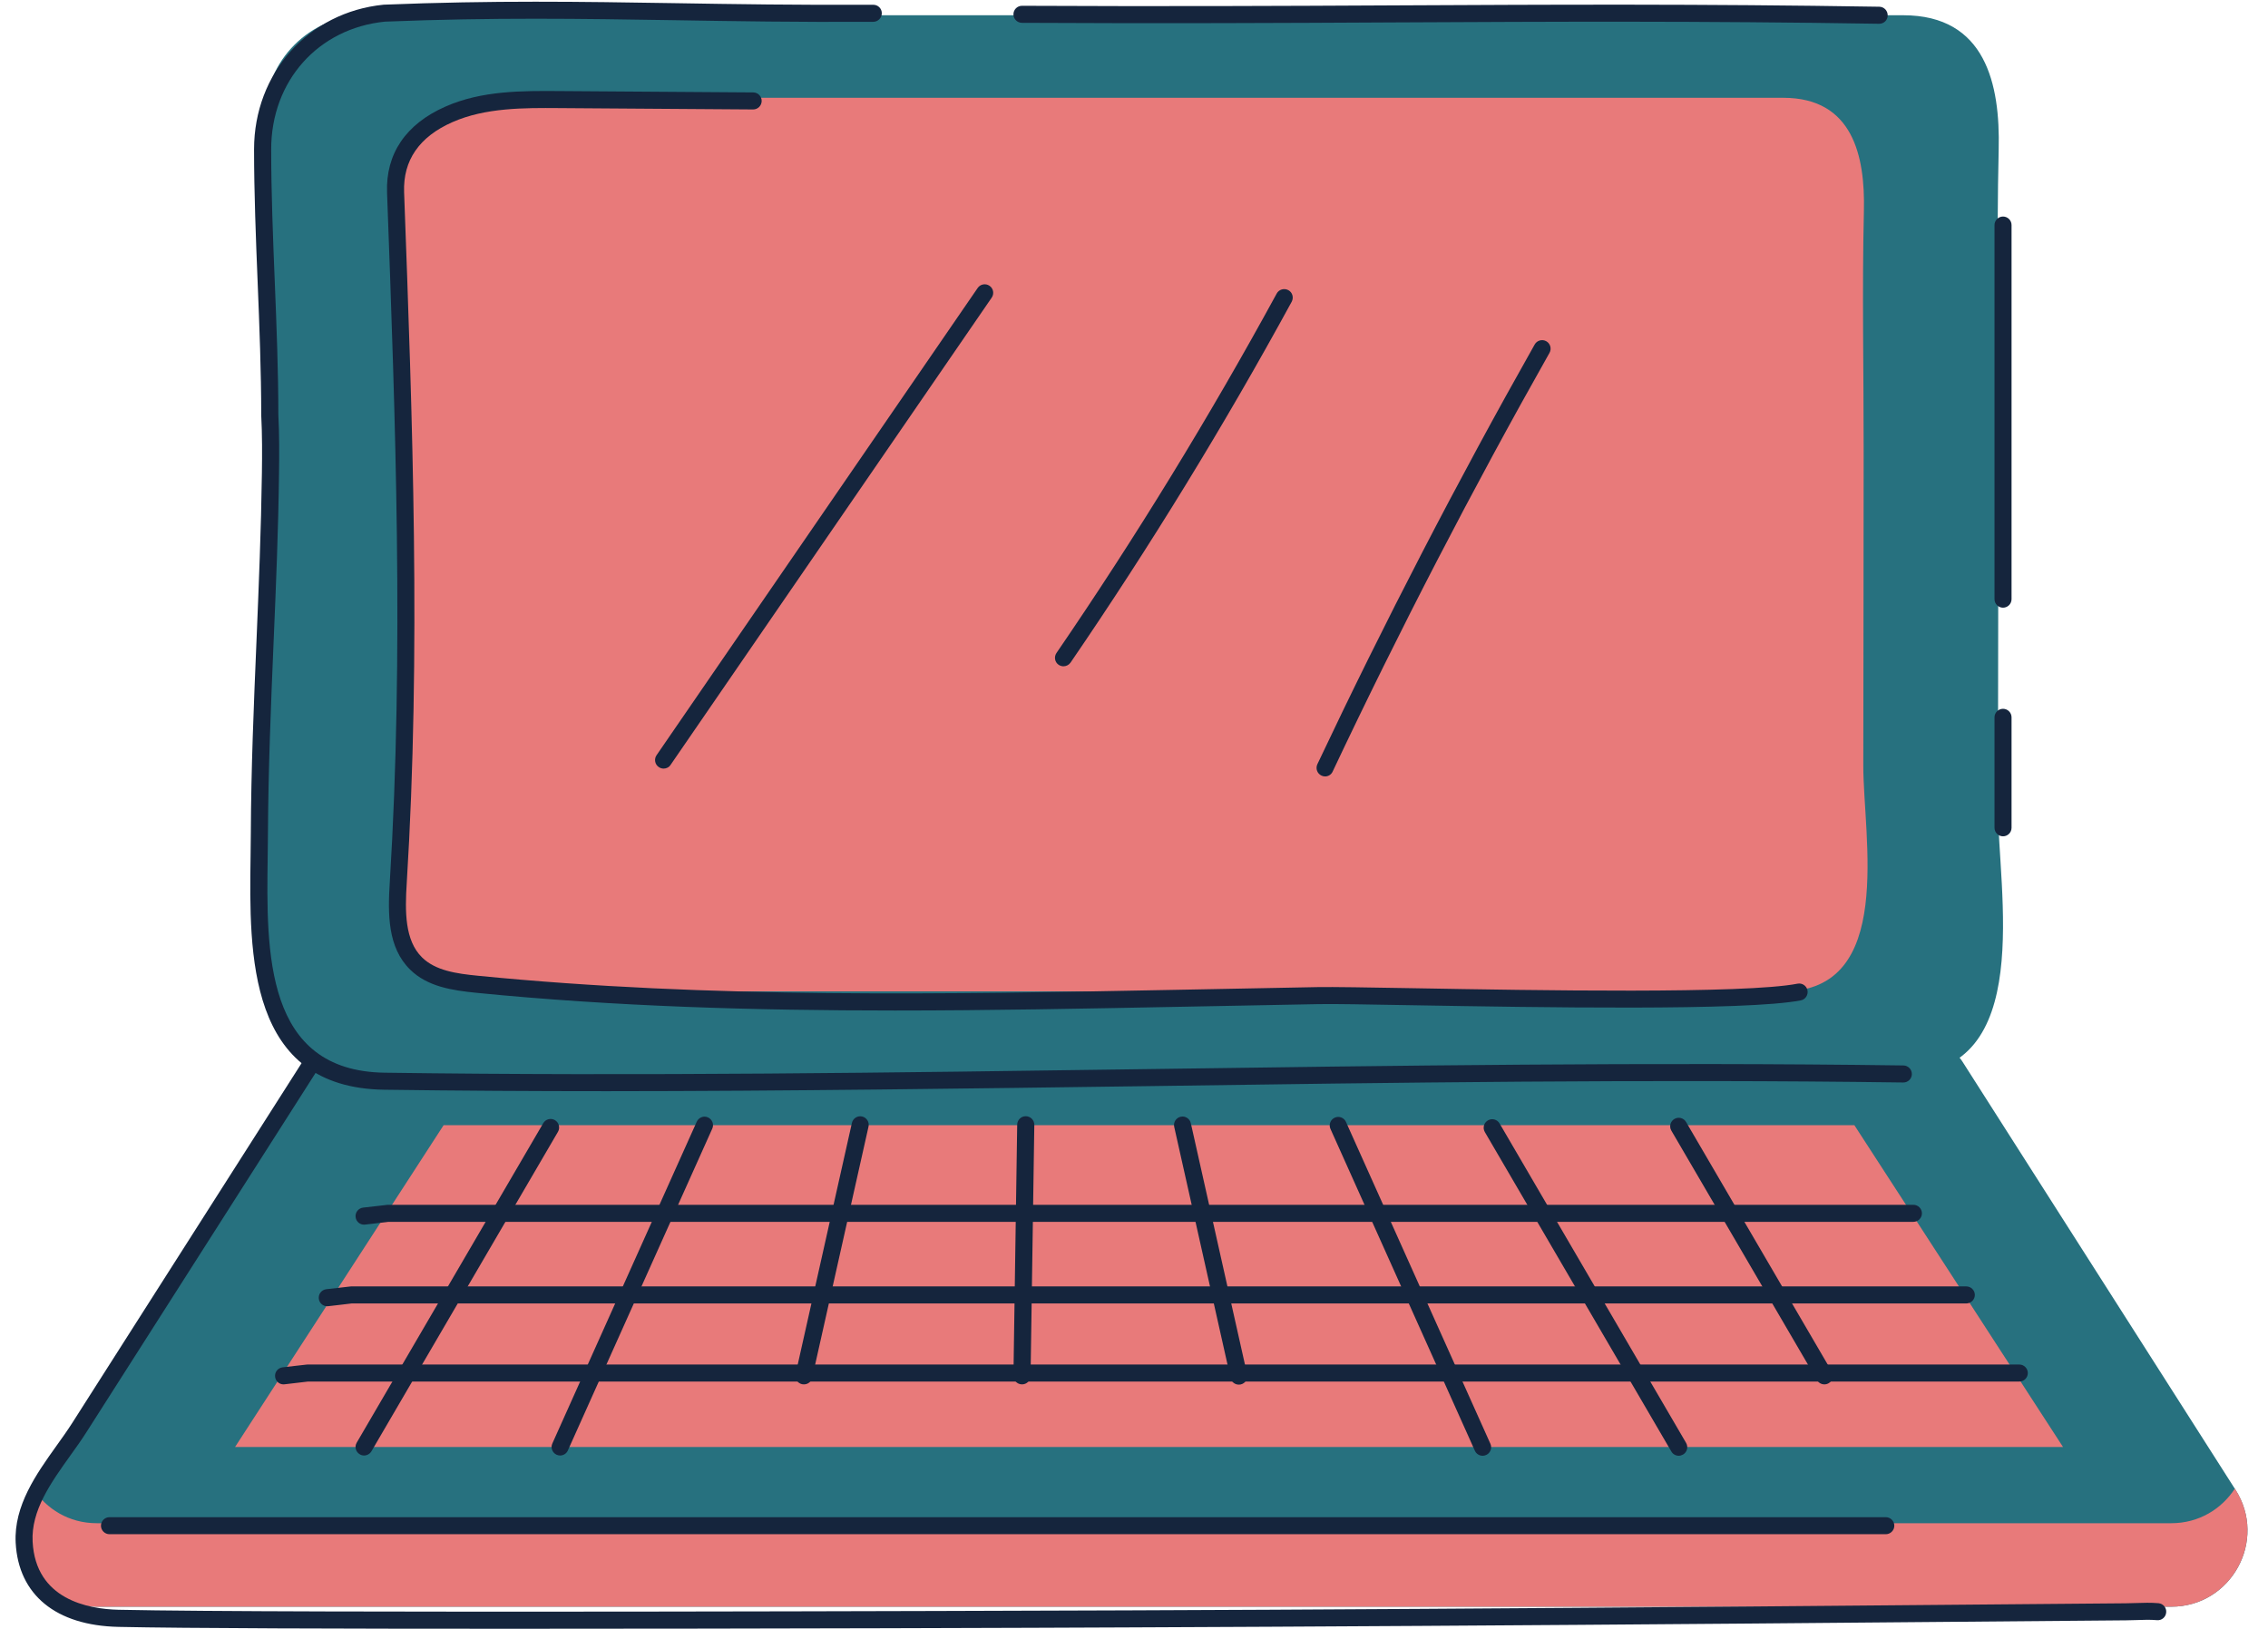 <?xml version="1.0" encoding="UTF-8" standalone="no"?><svg xmlns="http://www.w3.org/2000/svg" xmlns:xlink="http://www.w3.org/1999/xlink" fill="#15253d" height="191.2" preserveAspectRatio="xMidYMid meet" version="1" viewBox="79.5 116.9 266.2 191.2" width="266.2" zoomAndPan="magnify"><g><g id="change1_1"><path d="M334.34,305.52H90.86c-7.06,0-11.33-7.8-7.54-13.75l32.04-50.25c0.76-1.19,2.07-1.91,3.48-1.91h187.51 c1.41,0,2.72,0.72,3.48,1.91l32.04,50.25C345.68,297.72,341.4,305.52,334.34,305.52z" fill="#27717f"/></g><g id="change2_1"><path d="M341.81,291.66c-1.55,2.38-4.21,4.06-7.47,4.06H90.86c-3.27,0-5.92-1.68-7.47-4.06l-0.07,0.11 c-3.8,5.95,0.48,13.75,7.54,13.75h243.48c7.06,0,11.33-7.8,7.54-13.75L341.81,291.66z" fill="#e87a7a"/></g><g id="change1_2"><path d="M302.88,242.97H122.4c-6.49,0-11.8-5.31-11.8-11.8V130.49c0-6.49,5.31-11.8,11.8-11.8 c0,0,180.27,0,180.48,0c9.7,0,11.39,8.13,11.21,15.72c-0.26,11.14-0.03,22.31-0.04,33.45c0,14.56-0.03,29.11-0.05,43.67 C313.99,221.47,318.51,242.97,302.88,242.97z" fill="#27717f"/></g><g id="change3_1"><path d="M288.8,233.28H136.46c-5.48,0-9.96-4.48-9.96-9.96v-84.98c0-5.48,4.48-9.96,9.96-9.96 c0,0,152.16,0,152.34,0c8.19,0,9.62,6.86,9.47,13.27c-0.22,9.4-0.02,18.83-0.03,28.24c0,12.29-0.03,24.57-0.04,36.86 C298.18,215.13,302,233.28,288.8,233.28z" fill="#e87a7a"/></g><g id="change4_3"><path d="M150.73,245c-8.71,0-17.43-0.05-26.13-0.17c-16.07-0.23-15.85-15.91-15.69-27.37c0.01-0.95,0.03-1.88,0.03-2.77 c0.03-7.49,0.35-15.09,0.66-22.44c0.27-6.5,0.55-13.22,0.64-19.83c0.03-2.17,0.04-4.49-0.08-6.8 c0-5.08-0.21-10.42-0.42-15.58c-0.21-5.18-0.42-10.54-0.42-15.61c0-8.96,6.4-16.1,15.21-16.98 c12.9-0.52,23.18-0.35,34.05-0.18c7.16,0.12,14.56,0.23,23.41,0.19c0,0,0,0,0.01,0c0.55,0,1,0.44,1,0.99 c0,0.55-0.44,1-0.99,1.01c-8.87,0.05-16.29-0.07-23.45-0.19c-10.85-0.17-21.09-0.34-33.88,0.17 c-7.83,0.79-13.35,6.95-13.35,14.99c0,5.03,0.21,10.37,0.42,15.53c0.21,5.18,0.42,10.54,0.42,15.61 c0.12,2.32,0.11,4.67,0.08,6.88c-0.08,6.64-0.36,13.38-0.64,19.89c-0.31,7.33-0.62,14.91-0.66,22.36 c0,0.9-0.02,1.83-0.03,2.79c-0.16,11.2-0.35,25.14,13.72,25.34c29.92,0.42,60.12-0.01,89.33-0.42 c29.09-0.41,59.17-0.84,88.94-0.43c0.55,0.01,0.99,0.46,0.99,1.01s-0.46,1-1.01,0.99c-29.73-0.41-59.8,0.01-88.88,0.43 C193.25,244.69,172.01,244.99,150.73,245z" fill="inherit"/></g><g id="change4_4"><path d="M157.39,207.13c-0.2,0-0.39-0.06-0.57-0.18c-0.46-0.31-0.57-0.94-0.26-1.39l37.69-54.85 c0.31-0.46,0.94-0.57,1.39-0.26c0.46,0.31,0.57,0.94,0.26,1.39l-37.69,54.85C158.03,206.98,157.71,207.13,157.39,207.13z" fill="inherit"/></g><g id="change4_5"><path d="M204.32,195.12c-0.19,0-0.39-0.06-0.56-0.17c-0.46-0.31-0.57-0.93-0.26-1.39c9.29-13.57,17.98-27.76,25.85-42.2 c0.26-0.48,0.87-0.66,1.36-0.4c0.49,0.26,0.66,0.87,0.4,1.36c-7.9,14.49-16.64,28.75-25.96,42.37 C204.95,194.97,204.64,195.12,204.32,195.12z" fill="inherit"/></g><g id="change4_6"><path d="M235.03,208.05c-0.14,0-0.29-0.03-0.43-0.1c-0.5-0.24-0.71-0.83-0.48-1.33c7.87-16.66,16.45-33.24,25.51-49.28 c0.27-0.48,0.88-0.65,1.36-0.38c0.48,0.27,0.65,0.88,0.38,1.36c-9.04,16-17.6,32.53-25.45,49.15 C235.76,207.84,235.4,208.05,235.03,208.05z" fill="inherit"/></g><g id="change4_7"><path d="M300.08,119.69c-0.01,0-0.01,0-0.02,0c-21-0.34-38.33-0.25-56.68-0.16c-13.45,0.07-27.37,0.14-43.93,0.05 c-0.55,0-1-0.45-1-1c0-0.55,0.45-1,1-1c0,0,0,0,0,0c16.55,0.08,30.46,0.02,43.91-0.05c18.36-0.09,35.7-0.18,56.72,0.16 c0.55,0.01,0.99,0.46,0.98,1.02C301.07,119.25,300.62,119.69,300.08,119.69z" fill="inherit"/></g><g id="change4_8"><path d="M184.56,235.53c-16.38,0-32.86-0.46-49.16-2.08c-2.81-0.28-5.73-0.72-7.76-2.72c-2.64-2.59-2.63-6.49-2.39-10.27 c1.67-26.94,0.66-54.39-0.32-80.94c-0.17-4.56,2.2-8.06,6.86-10.11c4.26-1.89,9.07-1.85,13.31-1.82l22.81,0.16 c0.55,0,1,0.46,0.99,1.01s-0.45,0.99-1.01,0.99l-22.81-0.16c-4.03-0.03-8.61-0.06-12.48,1.65c-3.9,1.72-5.8,4.49-5.67,8.21 c0.98,26.59,1.99,54.09,0.31,81.13c-0.21,3.31-0.24,6.72,1.8,8.72c1.57,1.54,4,1.9,6.56,2.15c27.25,2.7,55.11,2.17,82.05,1.65 l16.58-0.32c1.67-0.03,5.82,0.04,11.07,0.13c14.57,0.26,38.96,0.68,45.18-0.53c0.54-0.11,1.07,0.25,1.17,0.79 s-0.25,1.07-0.79,1.17c-6.43,1.25-30.95,0.82-45.6,0.57c-5.23-0.09-9.36-0.17-11-0.13l-16.58,0.32 C206.76,235.31,195.69,235.53,184.56,235.53z" fill="inherit"/></g><g id="change4_9"><path d="M139.55,308.11c-20.01,0-38.25-0.05-46.15-0.22c-7.34-0.16-11.73-3.76-12.06-9.87c-0.23-4.36,2.44-8.1,4.79-11.39 c0.66-0.92,1.28-1.79,1.83-2.65L115,241.55c0.3-0.47,0.92-0.6,1.38-0.31c0.47,0.3,0.6,0.92,0.31,1.38l-27.05,42.42 c-0.58,0.91-1.21,1.8-1.89,2.74c-2.27,3.18-4.62,6.46-4.42,10.12c0.36,6.76,6.48,7.9,10.1,7.98 c19.5,0.42,102.15,0.13,118.51,0.07c21.75-0.08,45.51-0.23,72.63-0.45c7.03-0.06,14.06-0.12,21.09-0.18 c7.79-0.07,15.57-0.14,23.36-0.2c0.39,0,0.78-0.02,1.17-0.03c0.87-0.03,1.77-0.06,2.66,0.02c0.55,0.05,0.96,0.54,0.9,1.09 c-0.05,0.55-0.53,0.96-1.09,0.9c-0.76-0.07-1.6-0.04-2.4-0.01c-0.41,0.02-0.83,0.03-1.23,0.03c-7.79,0.06-15.57,0.13-23.36,0.2 c-7.03,0.06-14.06,0.13-21.09,0.18c-27.13,0.22-50.89,0.36-72.64,0.45C202.21,308,168.97,308.11,139.55,308.11z" fill="inherit"/></g><g id="change4_10"><path d="M300.84,297.01H92.35c-0.55,0-1-0.45-1-1s0.45-1,1-1h208.49c0.55,0,1,0.45,1,1S301.39,297.01,300.84,297.01z" fill="inherit"/></g><g id="change2_2"><path d="M321.64 286.77L107.09 286.77 131.57 248.99 297.15 248.99z" fill="#e87a7a"/></g><g id="change4_11"><path d="M112.78,279.42c-0.5,0-0.93-0.37-0.99-0.88c-0.07-0.55,0.32-1.05,0.87-1.12c0.46-0.06,0.92-0.11,1.39-0.16 c0.47-0.05,0.94-0.11,1.41-0.16c0.04-0.01,0.08-0.01,0.12-0.01h200.93c0.55,0,1,0.45,1,1s-0.45,1-1,1H115.64 c-0.45,0.06-0.91,0.11-1.36,0.16c-0.46,0.05-0.91,0.1-1.37,0.16C112.86,279.42,112.82,279.42,112.78,279.42z" fill="inherit"/></g><g id="change4_12"><path d="M117.91,270.25c-0.5,0-0.93-0.37-0.99-0.88c-0.07-0.55,0.32-1.05,0.87-1.12c0.47-0.06,0.94-0.11,1.41-0.16 c0.46-0.05,0.92-0.11,1.39-0.16c0.04,0,0.08-0.01,0.12-0.01h189.58c0.55,0,1,0.45,1,1s-0.45,1-1,1H120.77 c-0.45,0.05-0.9,0.11-1.34,0.16c-0.46,0.05-0.92,0.11-1.39,0.16C117.99,270.25,117.95,270.25,117.91,270.25z" fill="inherit"/></g><g id="change4_13"><path d="M122.23,260.67c-0.5,0-0.93-0.37-0.99-0.88c-0.07-0.55,0.32-1.05,0.87-1.12c0.47-0.06,0.94-0.11,1.41-0.16 c0.46-0.05,0.92-0.11,1.39-0.16c0.04,0,0.08-0.01,0.12-0.01h179.05c0.55,0,1,0.45,1,1s-0.45,1-1,1H125.09 c-0.45,0.05-0.9,0.11-1.34,0.16c-0.46,0.05-0.93,0.11-1.39,0.16C122.31,260.67,122.27,260.67,122.23,260.67z" fill="inherit"/></g><g id="change4_14"><path d="M122.23,287.77c-0.17,0-0.34-0.04-0.5-0.14c-0.48-0.28-0.64-0.89-0.36-1.37l21.89-37.5c0.28-0.48,0.89-0.64,1.37-0.36 c0.48,0.28,0.64,0.89,0.36,1.37l-21.89,37.5C122.91,287.59,122.57,287.77,122.23,287.77z" fill="inherit"/></g><g id="change4_15"><path d="M145.24,287.77c-0.14,0-0.28-0.03-0.41-0.09c-0.5-0.23-0.73-0.82-0.5-1.32l16.95-37.78c0.23-0.5,0.82-0.73,1.32-0.5 c0.5,0.23,0.73,0.82,0.5,1.32l-16.95,37.78C145.99,287.55,145.62,287.77,145.24,287.77z" fill="inherit"/></g><g id="change4_19"><path d="M173.86,279.42c-0.07,0-0.15-0.01-0.22-0.02c-0.54-0.12-0.88-0.66-0.76-1.19l6.61-29.48c0.12-0.54,0.66-0.88,1.19-0.76 c0.54,0.12,0.88,0.66,0.76,1.19l-6.61,29.48C174.73,279.11,174.32,279.42,173.86,279.42z" fill="inherit"/></g><g id="change4_20"><path d="M276.53,287.8c-0.34,0-0.68-0.18-0.86-0.5l-21.89-37.5c-0.28-0.48-0.12-1.09,0.36-1.37s1.09-0.12,1.37,0.36l21.89,37.5 c0.28,0.48,0.12,1.09-0.36,1.37C276.87,287.75,276.7,287.8,276.53,287.8z" fill="inherit"/></g><g id="change4_2"><path d="M293.63,279.42c-0.34,0-0.68-0.18-0.86-0.5l-17.1-29.29c-0.28-0.48-0.12-1.09,0.36-1.37c0.48-0.28,1.09-0.12,1.37,0.36 l17.1,29.29c0.28,0.48,0.12,1.09-0.36,1.37C293.97,279.38,293.8,279.42,293.63,279.42z" fill="inherit"/></g><g id="change4_17"><path d="M253.52,287.8c-0.38,0-0.75-0.22-0.91-0.59l-16.95-37.78c-0.23-0.5,0-1.1,0.5-1.32c0.5-0.23,1.1,0,1.32,0.5 l16.95,37.78c0.23,0.5,0,1.1-0.5,1.32C253.8,287.77,253.66,287.8,253.52,287.8z" fill="inherit"/></g><g id="change4_1"><path d="M224.9,279.45c-0.46,0-0.87-0.32-0.97-0.78l-6.61-29.48c-0.12-0.54,0.22-1.07,0.76-1.19c0.53-0.12,1.07,0.22,1.19,0.76 l6.61,29.48c0.12,0.54-0.22,1.07-0.76,1.19C225.05,279.44,224.97,279.45,224.9,279.45z" fill="inherit"/></g><g id="change4_16"><path d="M199.46,279.42c-0.01,0-0.01,0-0.02,0c-0.55-0.01-0.99-0.46-0.99-1.01l0.44-29.48c0.01-0.55,0.45-0.99,1-0.99 c0.01,0,0.01,0,0.02,0c0.55,0.01,0.99,0.46,0.99,1.01l-0.44,29.48C200.45,278.98,200.01,279.42,199.46,279.42z" fill="inherit"/></g><g id="change4_18"><path d="M314.6,188.24c-0.55,0-1-0.45-1-1v-43.92c0-0.55,0.45-1,1-1s1,0.45,1,1v43.92C315.6,187.79,315.15,188.24,314.6,188.24 z" fill="inherit"/><path d="M314.6,215.08c-0.55,0-1-0.45-1-1v-12.97c0-0.55,0.45-1,1-1s1,0.45,1,1v12.97C315.6,214.63,315.15,215.08,314.6,215.08 z" fill="inherit"/></g></g></svg>